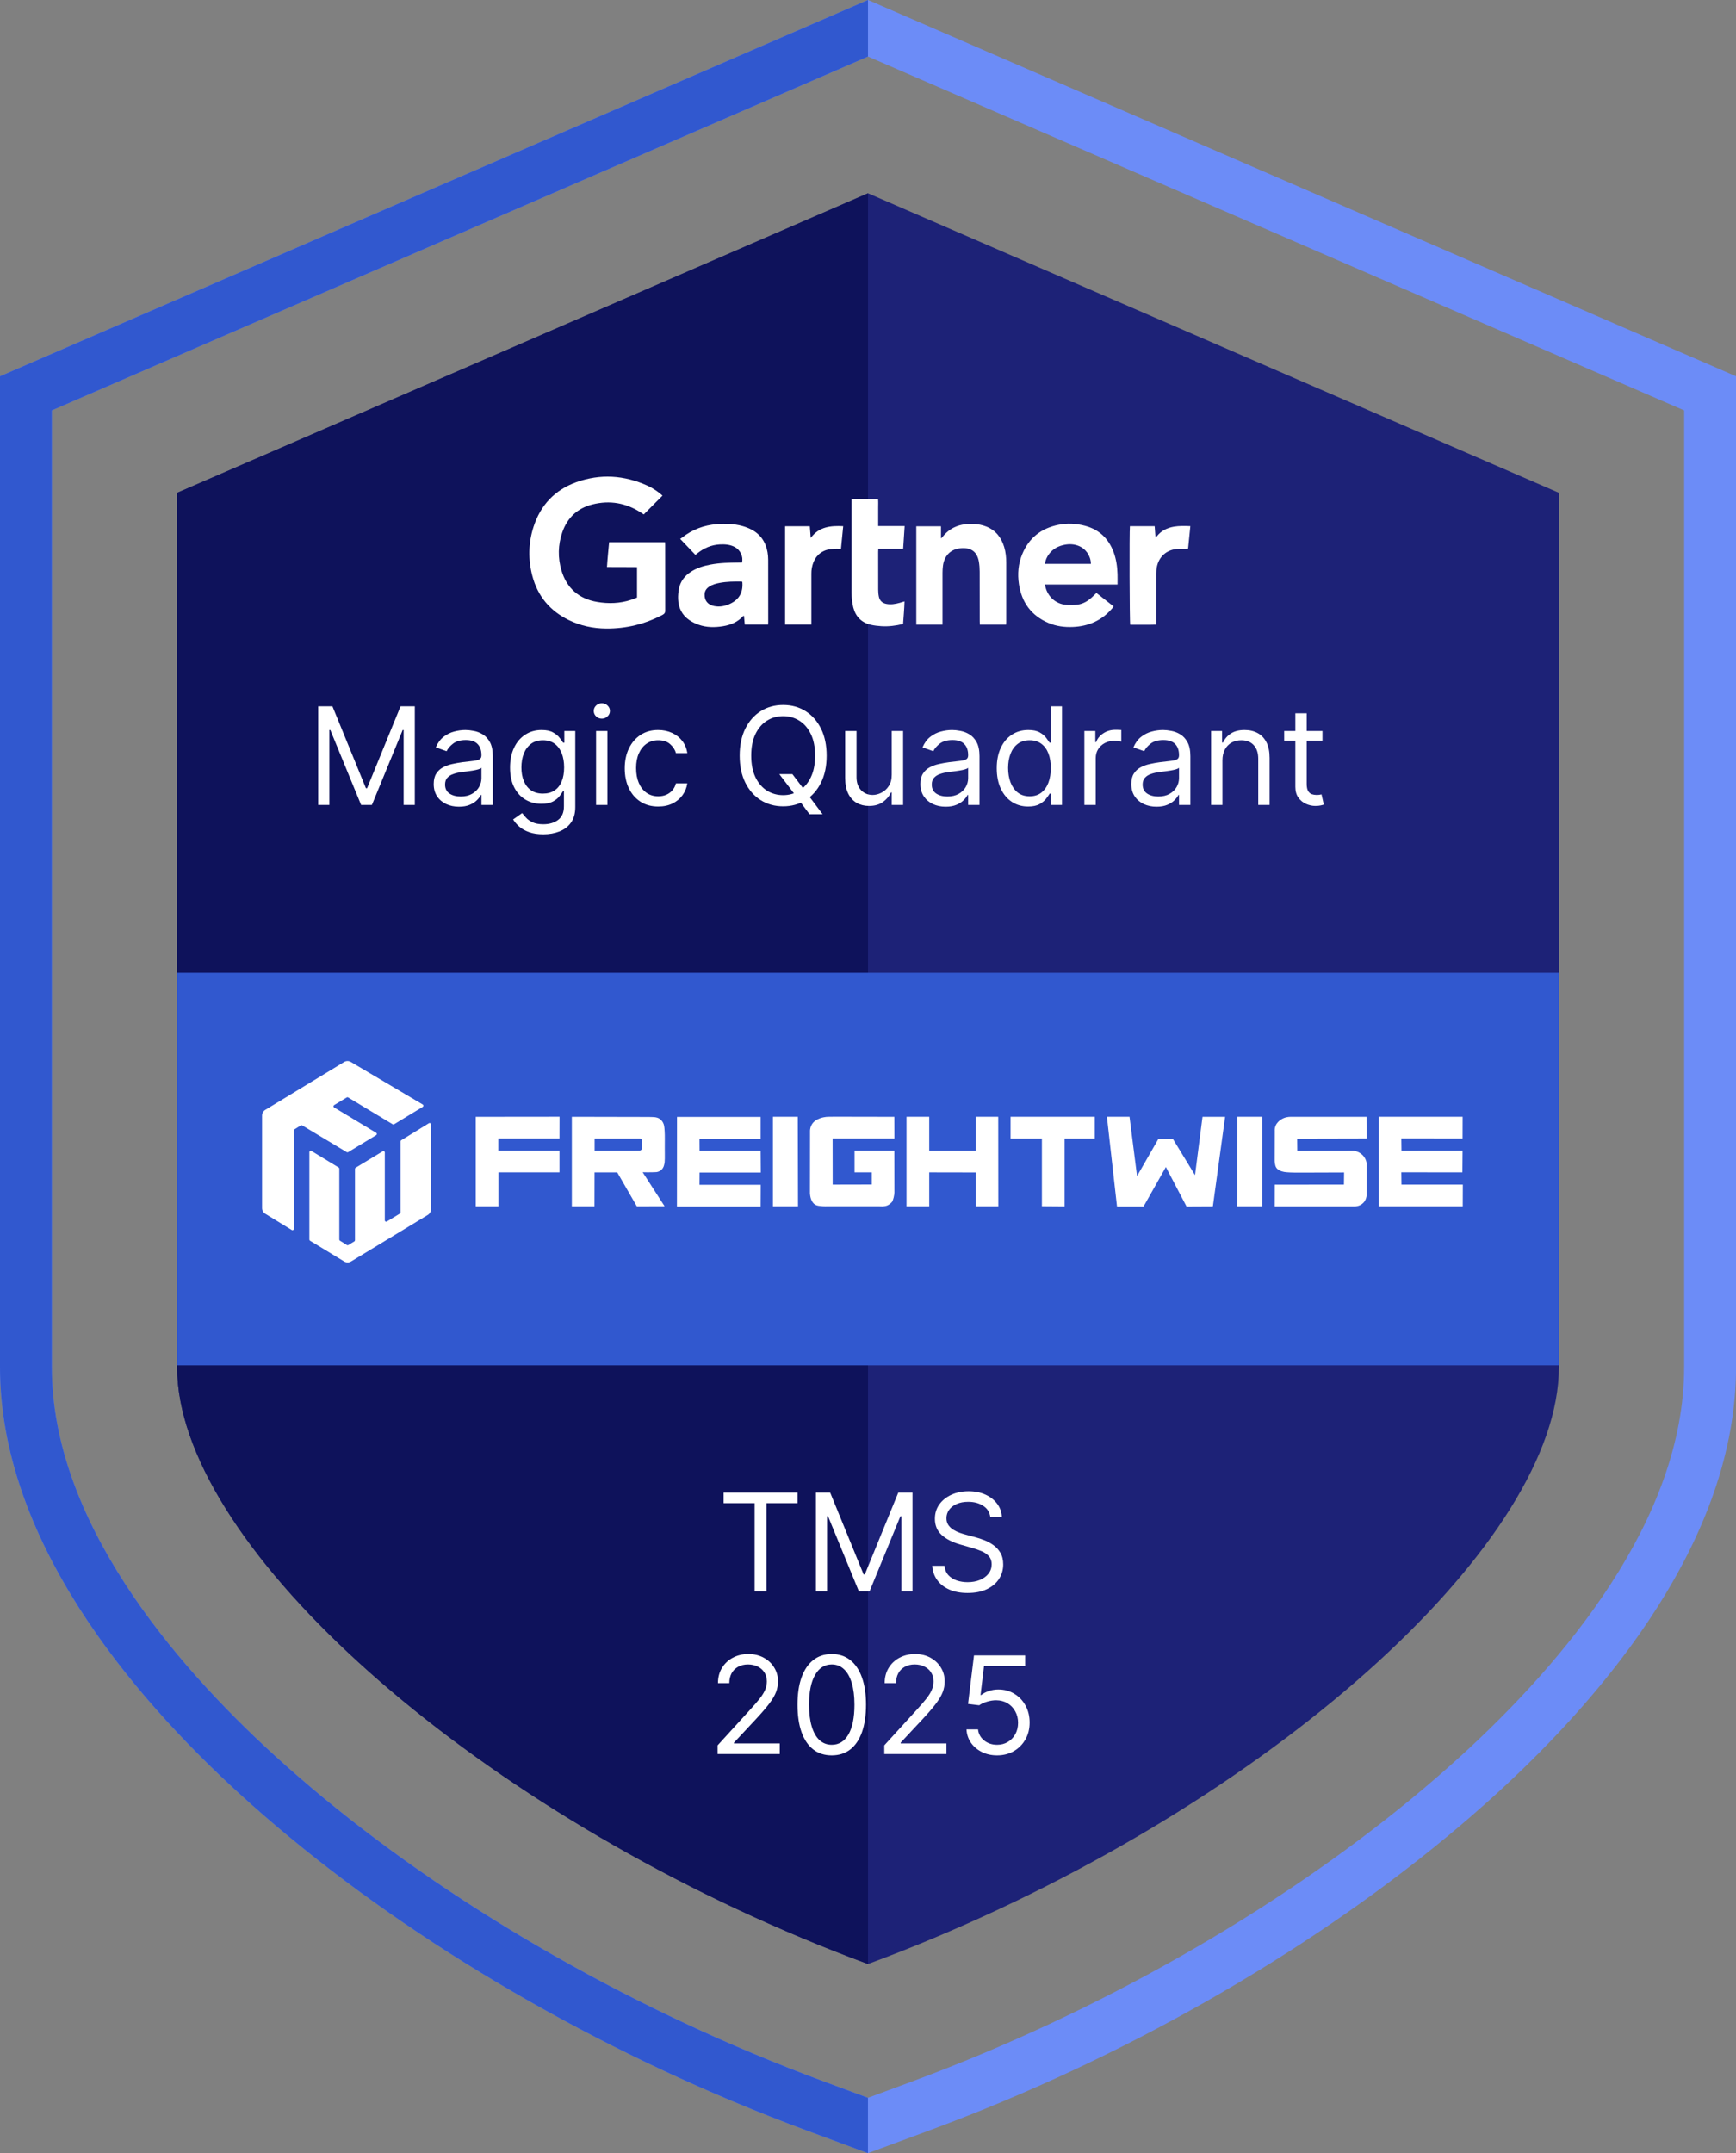<svg xmlns="http://www.w3.org/2000/svg" width="121" height="150" viewBox="0 0 121 150" fill="none"><rect x="0" y="0" width="121" height="150" fill="#808080" stroke="none"/><g clip-path="url(#clip0_1039_1416)"><path d="M60.5 0L0 26.215V95.245C0 107.206 9.072 117.999 16.683 124.947C25.855 133.321 38.069 140.935 51.081 146.388C52.786 147.104 54.516 147.787 56.225 148.418L60.502 150L64.781 148.418C66.49 147.787 68.22 147.104 69.925 146.39C82.935 140.937 95.151 133.321 104.323 124.947C111.932 117.999 121.004 107.206 121.004 95.245V26.215L60.5 0ZM117.386 95.245C117.386 105.887 108.956 115.818 101.881 122.277C93.01 130.378 81.161 137.757 68.524 143.054C66.866 143.749 65.185 144.411 63.523 145.027L60.496 146.146L57.471 145.027C55.813 144.414 54.132 143.749 52.472 143.054C39.835 137.757 27.989 130.378 19.115 122.277C12.043 115.82 3.611 105.887 3.611 95.245V28.591L60.5 3.941L117.387 28.591V95.245H117.386Z" fill="#6C8CF7"></path><path d="M108.656 34.332V95.245C108.656 107.276 89.407 124.827 65.152 134.99C63.623 135.633 62.068 136.245 60.501 136.825C58.932 136.245 57.381 135.633 55.85 134.99C31.596 124.825 12.346 107.276 12.346 95.245V34.332L55.85 15.481L60.501 13.466L65.152 15.481L108.656 34.332Z" fill="#1D2277"></path><path d="M55.85 15.481L60.501 13.466V136.825C58.932 136.245 57.381 135.633 55.85 134.99C31.596 124.825 12.346 107.276 12.346 95.245V34.332L55.85 15.481Z" fill="#0E125B"></path><path d="M60.5 0V3.941L3.613 28.591V95.245C3.613 105.887 12.044 115.818 19.117 122.277C27.991 130.378 39.837 137.757 52.474 143.054C54.134 143.749 55.815 144.413 57.473 145.027L60.498 146.146V150.002L56.221 148.42C54.514 147.788 52.784 147.106 51.077 146.39C38.067 140.937 25.851 133.323 16.679 124.949C9.072 117.999 0 107.206 0 95.245V26.215L60.5 0Z" fill="#3158CF"></path><path d="M108.654 67.776H12.346V95.118H108.654V67.776Z" fill="#3158CF"></path><path d="M46.179 34.526C45.741 34.965 45.314 35.394 44.87 35.84C44.831 35.813 44.772 35.774 44.714 35.736C43.654 35.036 42.5 34.834 41.277 35.146C40.245 35.409 39.543 36.072 39.194 37.08C38.89 37.957 38.873 38.858 39.137 39.747C39.505 40.983 40.355 41.715 41.617 41.932C42.408 42.068 43.207 42.044 43.981 41.788C44.124 41.741 44.262 41.682 44.402 41.63V39.513C43.707 39.501 43.02 39.513 42.308 39.505C42.342 38.919 42.406 38.354 42.457 37.775H46.353C46.356 37.847 46.362 37.91 46.362 37.974C46.362 39.497 46.362 41.021 46.366 42.546C46.366 42.694 46.311 42.764 46.187 42.832C44.955 43.48 43.641 43.801 42.253 43.79C41.346 43.784 40.472 43.599 39.653 43.202C38.338 42.563 37.477 41.535 37.105 40.119C36.805 38.978 36.825 37.83 37.188 36.704C37.675 35.19 38.672 34.131 40.168 33.594C41.845 32.993 43.509 33.103 45.129 33.834C45.535 34.018 45.937 34.299 46.179 34.53V34.526Z" fill="white"></path><path d="M77.897 40.722H72.825C72.857 40.842 72.879 40.944 72.913 41.042C73.144 41.698 73.714 42.121 74.407 42.142C74.637 42.15 74.87 42.151 75.096 42.123C75.495 42.072 75.827 41.872 76.118 41.601C76.22 41.509 76.316 41.41 76.422 41.308C76.82 41.62 77.215 41.928 77.619 42.246C77.587 42.293 77.561 42.337 77.529 42.374C76.807 43.225 75.876 43.633 74.773 43.679C74.194 43.703 73.627 43.63 73.091 43.403C71.886 42.896 71.216 41.972 71.021 40.694C70.913 39.983 70.974 39.284 71.248 38.615C71.714 37.475 72.573 36.804 73.771 36.562C74.386 36.437 75.004 36.466 75.612 36.626C76.605 36.887 77.268 37.513 77.623 38.471C77.806 38.965 77.876 39.48 77.893 40.002C77.901 40.231 77.893 40.462 77.893 40.721L77.897 40.722ZM72.838 39.28H76.037C76.029 38.726 75.684 38.227 75.176 38.027C74.866 37.906 74.549 37.887 74.224 37.948C73.772 38.031 73.391 38.233 73.113 38.605C72.966 38.802 72.864 39.021 72.84 39.28H72.838Z" fill="white"></path><path d="M53.537 43.516H51.913C51.894 43.308 51.876 43.108 51.858 42.909C51.83 42.909 51.813 42.903 51.807 42.909C51.43 43.334 50.939 43.538 50.391 43.627C49.819 43.72 49.247 43.72 48.693 43.523C48.467 43.442 48.242 43.334 48.044 43.198C47.536 42.85 47.288 42.344 47.266 41.737C47.256 41.495 47.279 41.249 47.324 41.011C47.424 40.499 47.725 40.115 48.157 39.834C48.573 39.563 49.037 39.423 49.519 39.333C50.168 39.208 50.827 39.197 51.486 39.189C51.564 39.189 51.643 39.189 51.717 39.189C51.825 38.779 51.598 38.308 51.203 38.102C50.877 37.934 50.523 37.908 50.164 37.928C49.572 37.962 49.054 38.187 48.597 38.558C48.561 38.586 48.525 38.614 48.471 38.656C48.125 38.293 47.781 37.932 47.411 37.543C47.464 37.507 47.508 37.478 47.549 37.446C48.259 36.891 49.066 36.586 49.964 36.514C50.559 36.467 51.15 36.486 51.728 36.641C51.936 36.698 52.142 36.775 52.336 36.872C52.997 37.203 53.371 37.749 53.498 38.469C53.528 38.643 53.543 38.822 53.543 39C53.547 40.452 53.545 41.901 53.545 43.353C53.545 43.399 53.541 43.446 53.537 43.514V43.516ZM51.741 40.533C51.713 40.526 51.694 40.516 51.675 40.516C51.167 40.507 50.661 40.512 50.159 40.607C49.9 40.656 49.645 40.724 49.422 40.875C49.232 41.004 49.115 41.176 49.111 41.416C49.103 41.843 49.337 42.132 49.772 42.221C50.155 42.3 50.518 42.23 50.867 42.072C51.519 41.775 51.809 41.268 51.741 40.535V40.533Z" fill="white"></path><path d="M70.122 43.518H68.296C68.294 43.439 68.288 43.361 68.288 43.286C68.288 42.131 68.29 40.976 68.284 39.823C68.284 39.592 68.267 39.36 68.23 39.135C68.105 38.384 67.618 38.116 66.902 38.201C66.239 38.28 65.812 38.732 65.725 39.42C65.705 39.583 65.695 39.749 65.695 39.913C65.693 41.034 65.695 42.157 65.695 43.278V43.518H63.867V36.664H65.588V37.511C65.642 37.46 65.667 37.443 65.684 37.42C66.233 36.712 66.979 36.462 67.846 36.5C68.156 36.513 68.462 36.568 68.753 36.685C69.406 36.95 69.793 37.447 69.993 38.108C70.101 38.466 70.137 38.832 70.137 39.203C70.139 40.581 70.137 41.961 70.137 43.339C70.137 43.397 70.129 43.454 70.126 43.52L70.122 43.518Z" fill="white"></path><path d="M62.947 43.467C62.443 43.594 61.941 43.654 61.433 43.624C61.184 43.609 60.932 43.58 60.691 43.524C60.05 43.372 59.646 42.966 59.478 42.329C59.39 41.989 59.359 41.641 59.359 41.291C59.359 39.669 59.359 38.048 59.359 36.424C59.359 35.942 59.359 35.462 59.359 34.98V34.759H61.201C61.223 34.963 61.208 35.171 61.21 35.379C61.212 35.583 61.21 35.787 61.21 35.991C61.21 36.195 61.21 36.411 61.21 36.647H63.055C63.019 37.186 62.987 37.696 62.951 38.231H61.219C61.216 38.32 61.21 38.384 61.21 38.448C61.21 39.325 61.208 40.203 61.212 41.08C61.212 41.244 61.225 41.41 61.259 41.569C61.318 41.847 61.495 42.013 61.779 42.07C62.092 42.132 62.394 42.08 62.696 42C62.804 41.972 62.91 41.938 63.046 41.896C63.032 42.431 62.981 42.943 62.946 43.465L62.947 43.467Z" fill="white"></path><path d="M78.757 36.658H80.481C80.5 36.917 80.521 37.171 80.541 37.452C80.589 37.407 80.615 37.388 80.634 37.363C80.938 36.972 81.352 36.772 81.828 36.691C82.198 36.628 82.573 36.641 82.968 36.655C82.915 37.182 82.864 37.692 82.811 38.224C82.742 38.227 82.679 38.231 82.615 38.233C82.411 38.239 82.205 38.229 82.003 38.248C81.282 38.322 80.764 38.802 80.63 39.516C80.604 39.658 80.593 39.804 80.593 39.949C80.589 41.051 80.593 42.153 80.593 43.255C80.593 43.335 80.593 43.412 80.593 43.516C79.981 43.535 79.376 43.52 78.778 43.526C78.732 43.378 78.713 37.055 78.757 36.657V36.658Z" fill="white"></path><path d="M56.554 43.516H54.723V36.662H56.445C56.464 36.915 56.485 37.172 56.509 37.475C57.098 36.683 57.903 36.617 58.773 36.658C58.721 37.188 58.669 37.702 58.617 38.235C58.449 38.235 58.297 38.223 58.148 38.237C57.954 38.256 57.75 38.265 57.567 38.329C56.989 38.535 56.696 38.983 56.587 39.566C56.56 39.7 56.554 39.841 56.554 39.977C56.553 41.072 56.554 42.166 56.554 43.261C56.554 43.34 56.554 43.418 56.554 43.514V43.516Z" fill="white"></path><path d="M50.438 104.721V103.983H55.588V104.721H53.428V110.856H52.597V104.721H50.438Z" fill="white"></path><path d="M56.871 103.983H57.864L60.197 109.688H60.278L62.612 103.983H63.604V110.856H62.826V105.634H62.759L60.613 110.856H59.862L57.716 105.634H57.649V110.856H56.871V103.983Z" fill="white"></path><path d="M69.027 105.701C68.987 105.361 68.823 105.097 68.537 104.909C68.251 104.721 67.9 104.627 67.484 104.627C67.18 104.627 66.914 104.676 66.686 104.775C66.461 104.873 66.284 105.009 66.157 105.181C66.031 105.353 65.969 105.549 65.969 105.768C65.969 105.952 66.012 106.109 66.1 106.241C66.189 106.371 66.303 106.48 66.442 106.567C66.58 106.652 66.725 106.722 66.877 106.778C67.029 106.832 67.169 106.876 67.297 106.909L67.994 107.097C68.173 107.144 68.372 107.209 68.591 107.292C68.812 107.375 69.023 107.488 69.225 107.631C69.428 107.772 69.596 107.953 69.728 108.174C69.859 108.396 69.925 108.668 69.925 108.99C69.925 109.361 69.828 109.697 69.634 109.997C69.442 110.297 69.16 110.535 68.789 110.712C68.42 110.889 67.972 110.977 67.444 110.977C66.952 110.977 66.527 110.897 66.167 110.739C65.809 110.58 65.527 110.358 65.322 110.074C65.118 109.79 65.003 109.46 64.976 109.084H65.835C65.857 109.344 65.944 109.558 66.096 109.728C66.251 109.896 66.445 110.022 66.68 110.104C66.917 110.185 67.171 110.225 67.444 110.225C67.762 110.225 68.047 110.174 68.299 110.071C68.552 109.966 68.752 109.82 68.899 109.634C69.047 109.446 69.121 109.227 69.121 108.977C69.121 108.748 69.057 108.563 68.93 108.419C68.802 108.276 68.635 108.16 68.427 108.07C68.219 107.981 67.994 107.903 67.753 107.836L66.908 107.594C66.371 107.439 65.947 107.219 65.634 106.933C65.321 106.646 65.164 106.272 65.164 105.808C65.164 105.424 65.268 105.088 65.476 104.802C65.686 104.513 65.968 104.289 66.321 104.13C66.676 103.969 67.073 103.889 67.511 103.889C67.954 103.889 68.347 103.968 68.692 104.127C69.036 104.284 69.308 104.498 69.51 104.771C69.713 105.044 69.82 105.354 69.832 105.701H69.027Z" fill="white"></path><path d="M50.018 122.197V121.593L52.284 119.109C52.55 118.818 52.769 118.566 52.941 118.351C53.114 118.134 53.241 117.93 53.324 117.74C53.409 117.547 53.451 117.346 53.451 117.136C53.451 116.894 53.393 116.685 53.277 116.508C53.163 116.331 53.006 116.195 52.807 116.099C52.608 116.003 52.385 115.954 52.137 115.954C51.873 115.954 51.643 116.009 51.446 116.119C51.252 116.226 51.101 116.377 50.993 116.572C50.888 116.767 50.836 116.995 50.836 117.257H50.044C50.044 116.854 50.137 116.5 50.323 116.196C50.508 115.892 50.761 115.655 51.081 115.485C51.402 115.315 51.763 115.229 52.163 115.229C52.566 115.229 52.922 115.315 53.233 115.485C53.544 115.655 53.788 115.884 53.964 116.173C54.141 116.461 54.229 116.782 54.229 117.136C54.229 117.389 54.183 117.636 54.092 117.878C54.002 118.117 53.846 118.384 53.622 118.68C53.401 118.973 53.093 119.331 52.7 119.754L51.158 121.405V121.459H54.35V122.197H50.018Z" fill="white"></path><path d="M57.974 122.291C57.469 122.291 57.039 122.153 56.684 121.878C56.328 121.601 56.056 121.199 55.869 120.673C55.681 120.145 55.587 119.507 55.587 118.76C55.587 118.017 55.681 117.383 55.869 116.857C56.059 116.329 56.331 115.926 56.687 115.649C57.044 115.369 57.474 115.229 57.974 115.229C58.475 115.229 58.903 115.369 59.259 115.649C59.616 115.926 59.889 116.329 60.077 116.857C60.267 117.383 60.362 118.017 60.362 118.76C60.362 119.507 60.268 120.145 60.08 120.673C59.892 121.199 59.621 121.601 59.265 121.878C58.91 122.153 58.48 122.291 57.974 122.291ZM57.974 121.553C58.475 121.553 58.864 121.311 59.141 120.828C59.418 120.344 59.557 119.655 59.557 118.76C59.557 118.165 59.493 117.658 59.366 117.24C59.241 116.821 59.06 116.503 58.823 116.283C58.588 116.064 58.305 115.954 57.974 115.954C57.478 115.954 57.09 116.199 56.811 116.689C56.531 117.177 56.392 117.867 56.392 118.76C56.392 119.355 56.454 119.861 56.58 120.277C56.705 120.693 56.885 121.01 57.119 121.227C57.356 121.444 57.641 121.553 57.974 121.553Z" fill="white"></path><path d="M61.636 122.197V121.593L63.903 119.109C64.169 118.818 64.388 118.566 64.56 118.351C64.732 118.134 64.859 117.93 64.942 117.74C65.027 117.547 65.069 117.346 65.069 117.136C65.069 116.894 65.011 116.685 64.895 116.508C64.781 116.331 64.625 116.195 64.426 116.099C64.227 116.003 64.003 115.954 63.755 115.954C63.491 115.954 63.261 116.009 63.064 116.119C62.87 116.226 62.719 116.377 62.612 116.572C62.507 116.767 62.454 116.995 62.454 117.257H61.663C61.663 116.854 61.755 116.5 61.941 116.196C62.127 115.892 62.379 115.655 62.699 115.485C63.021 115.315 63.382 115.229 63.782 115.229C64.184 115.229 64.541 115.315 64.852 115.485C65.162 115.655 65.406 115.884 65.582 116.173C65.759 116.461 65.847 116.782 65.847 117.136C65.847 117.389 65.802 117.636 65.71 117.878C65.621 118.117 65.464 118.384 65.24 118.68C65.019 118.973 64.712 119.331 64.318 119.754L62.776 121.405V121.459H65.968V122.197H61.636Z" fill="white"></path><path d="M69.499 122.291C69.105 122.291 68.751 122.213 68.436 122.056C68.121 121.899 67.868 121.685 67.678 121.412C67.488 121.139 67.384 120.828 67.366 120.479H68.171C68.202 120.79 68.343 121.047 68.594 121.25C68.846 121.452 69.148 121.553 69.499 121.553C69.781 121.553 70.031 121.487 70.25 121.354C70.471 121.222 70.644 121.041 70.77 120.811C70.897 120.578 70.961 120.315 70.961 120.022C70.961 119.722 70.895 119.455 70.763 119.22C70.633 118.983 70.454 118.796 70.227 118.659C69.998 118.523 69.738 118.454 69.445 118.451C69.235 118.449 69.019 118.482 68.798 118.549C68.577 118.614 68.395 118.698 68.251 118.8L67.474 118.706L67.889 115.323H71.457V116.062H68.587L68.345 118.089H68.386C68.526 117.977 68.703 117.884 68.915 117.81C69.128 117.737 69.349 117.7 69.579 117.7C70 117.7 70.374 117.8 70.703 118.002C71.033 118.201 71.293 118.474 71.481 118.821C71.671 119.167 71.766 119.563 71.766 120.009C71.766 120.447 71.667 120.839 71.47 121.183C71.276 121.526 71.008 121.796 70.666 121.996C70.324 122.192 69.935 122.291 69.499 122.291Z" fill="white"></path><path d="M22.18 49.207H23.172L25.506 54.913H25.586L27.92 49.207H28.913V56.08H28.135V50.858H28.068L25.922 56.08H25.171L23.025 50.858H22.958V56.08H22.18V49.207Z" fill="white"></path><path d="M31.988 56.201C31.662 56.201 31.366 56.14 31.1 56.017C30.834 55.891 30.622 55.711 30.466 55.476C30.309 55.239 30.231 54.953 30.231 54.617C30.231 54.322 30.289 54.082 30.406 53.899C30.522 53.713 30.677 53.568 30.872 53.463C31.066 53.357 31.281 53.279 31.515 53.228C31.752 53.174 31.991 53.132 32.23 53.1C32.543 53.06 32.796 53.03 32.991 53.01C33.188 52.987 33.331 52.95 33.42 52.899C33.512 52.847 33.557 52.758 33.557 52.63V52.603C33.557 52.272 33.467 52.015 33.286 51.831C33.107 51.648 32.835 51.556 32.471 51.556C32.093 51.556 31.797 51.639 31.582 51.805C31.368 51.97 31.217 52.147 31.13 52.335L30.379 52.066C30.513 51.753 30.692 51.509 30.915 51.335C31.141 51.158 31.387 51.035 31.653 50.966C31.921 50.894 32.185 50.858 32.444 50.858C32.61 50.858 32.8 50.878 33.014 50.919C33.231 50.957 33.44 51.036 33.641 51.157C33.845 51.278 34.014 51.46 34.148 51.704C34.282 51.948 34.349 52.275 34.349 52.684V56.08H33.557V55.382H33.517C33.464 55.494 33.374 55.614 33.249 55.741C33.124 55.869 32.957 55.977 32.749 56.067C32.541 56.157 32.288 56.201 31.988 56.201ZM32.109 55.49C32.422 55.49 32.686 55.428 32.9 55.305C33.117 55.182 33.28 55.023 33.39 54.829C33.502 54.634 33.557 54.429 33.557 54.214V53.489C33.524 53.53 33.45 53.567 33.336 53.6C33.224 53.632 33.095 53.66 32.947 53.684C32.802 53.706 32.66 53.727 32.521 53.745C32.385 53.76 32.274 53.774 32.189 53.785C31.984 53.812 31.791 53.855 31.613 53.916C31.436 53.974 31.293 54.062 31.183 54.181C31.076 54.297 31.023 54.456 31.023 54.657C31.023 54.933 31.124 55.141 31.328 55.282C31.533 55.42 31.794 55.49 32.109 55.49Z" fill="white"></path><path d="M37.872 58.121C37.49 58.121 37.161 58.072 36.886 57.973C36.611 57.877 36.382 57.749 36.199 57.591C36.018 57.434 35.874 57.266 35.766 57.087L36.397 56.644C36.468 56.738 36.559 56.846 36.668 56.966C36.778 57.09 36.928 57.196 37.118 57.285C37.31 57.377 37.561 57.423 37.872 57.423C38.288 57.423 38.631 57.322 38.901 57.121C39.172 56.919 39.307 56.604 39.307 56.174V55.127H39.24C39.182 55.221 39.099 55.338 38.992 55.476C38.887 55.613 38.735 55.735 38.536 55.842C38.339 55.947 38.073 56 37.738 56C37.322 56 36.949 55.901 36.618 55.705C36.289 55.508 36.029 55.221 35.837 54.845C35.647 54.469 35.552 54.013 35.552 53.476C35.552 52.948 35.644 52.488 35.83 52.097C36.016 51.703 36.274 51.399 36.605 51.184C36.935 50.967 37.318 50.858 37.751 50.858C38.087 50.858 38.353 50.914 38.549 51.026C38.748 51.136 38.9 51.261 39.005 51.402C39.113 51.541 39.195 51.655 39.254 51.744H39.334V50.925H40.098V56.228C40.098 56.671 39.998 57.031 39.797 57.309C39.598 57.588 39.33 57.793 38.992 57.923C38.657 58.055 38.283 58.121 37.872 58.121ZM37.845 55.288C38.163 55.288 38.431 55.216 38.65 55.07C38.869 54.925 39.035 54.716 39.15 54.443C39.264 54.17 39.321 53.843 39.321 53.463C39.321 53.091 39.265 52.763 39.153 52.479C39.041 52.195 38.876 51.972 38.657 51.811C38.438 51.65 38.167 51.57 37.845 51.57C37.51 51.57 37.23 51.655 37.007 51.825C36.786 51.995 36.619 52.223 36.507 52.509C36.398 52.796 36.343 53.114 36.343 53.463C36.343 53.821 36.399 54.137 36.511 54.412C36.625 54.685 36.792 54.9 37.014 55.057C37.237 55.211 37.514 55.288 37.845 55.288Z" fill="white"></path><path d="M41.547 56.08V50.925H42.338V56.08H41.547ZM41.949 50.066C41.795 50.066 41.662 50.014 41.55 49.908C41.441 49.803 41.386 49.677 41.386 49.529C41.386 49.382 41.441 49.255 41.55 49.15C41.662 49.045 41.795 48.992 41.949 48.992C42.103 48.992 42.235 49.045 42.345 49.15C42.457 49.255 42.513 49.382 42.513 49.529C42.513 49.677 42.457 49.803 42.345 49.908C42.235 50.014 42.103 50.066 41.949 50.066Z" fill="white"></path><path d="M45.88 56.188C45.397 56.188 44.981 56.074 44.633 55.846C44.284 55.617 44.016 55.303 43.828 54.902C43.64 54.502 43.546 54.044 43.546 53.53C43.546 53.006 43.642 52.544 43.835 52.144C44.029 51.741 44.3 51.426 44.646 51.2C44.995 50.972 45.402 50.858 45.867 50.858C46.229 50.858 46.555 50.925 46.846 51.06C47.136 51.194 47.374 51.382 47.56 51.623C47.745 51.865 47.861 52.147 47.905 52.469H47.114C47.053 52.234 46.919 52.026 46.712 51.845C46.506 51.661 46.229 51.57 45.88 51.57C45.571 51.57 45.301 51.65 45.069 51.811C44.838 51.97 44.658 52.195 44.529 52.486C44.401 52.775 44.337 53.114 44.337 53.503C44.337 53.901 44.4 54.248 44.525 54.543C44.653 54.839 44.831 55.068 45.062 55.231C45.294 55.395 45.567 55.476 45.88 55.476C46.086 55.476 46.272 55.441 46.44 55.369C46.608 55.297 46.749 55.194 46.866 55.06C46.982 54.926 47.065 54.765 47.114 54.577H47.905C47.861 54.881 47.75 55.155 47.573 55.399C47.399 55.641 47.167 55.833 46.879 55.976C46.593 56.117 46.26 56.188 45.88 56.188Z" fill="white"></path><path d="M54.32 53.932H55.232L55.996 54.939L56.197 55.208L57.337 56.725H56.425L55.674 55.718L55.486 55.463L54.32 53.932ZM57.619 52.644C57.619 53.369 57.488 53.995 57.227 54.523C56.965 55.051 56.606 55.458 56.15 55.745C55.694 56.031 55.173 56.174 54.588 56.174C54.002 56.174 53.481 56.031 53.025 55.745C52.569 55.458 52.211 55.051 51.949 54.523C51.687 53.995 51.557 53.369 51.557 52.644C51.557 51.919 51.687 51.292 51.949 50.764C52.211 50.236 52.569 49.829 53.025 49.543C53.481 49.256 54.002 49.113 54.588 49.113C55.173 49.113 55.694 49.256 56.15 49.543C56.606 49.829 56.965 50.236 57.227 50.764C57.488 51.292 57.619 51.919 57.619 52.644ZM56.814 52.644C56.814 52.048 56.715 51.546 56.516 51.137C56.319 50.727 56.052 50.417 55.714 50.207C55.379 49.997 55.004 49.892 54.588 49.892C54.172 49.892 53.795 49.997 53.458 50.207C53.123 50.417 52.855 50.727 52.657 51.137C52.46 51.546 52.361 52.048 52.361 52.644C52.361 53.239 52.46 53.741 52.657 54.151C52.855 54.56 53.123 54.87 53.458 55.08C53.795 55.291 54.172 55.396 54.588 55.396C55.004 55.396 55.379 55.291 55.714 55.08C56.052 54.87 56.319 54.56 56.516 54.151C56.715 53.741 56.814 53.239 56.814 52.644Z" fill="white"></path><path d="M62.156 53.973V50.925H62.947V56.08H62.156V55.208H62.102C61.981 55.47 61.794 55.692 61.539 55.876C61.284 56.057 60.962 56.148 60.573 56.148C60.251 56.148 59.965 56.077 59.715 55.936C59.464 55.793 59.268 55.578 59.124 55.292C58.981 55.003 58.91 54.639 58.91 54.201V50.925H59.701V54.147C59.701 54.523 59.806 54.823 60.016 55.047C60.229 55.27 60.499 55.382 60.828 55.382C61.025 55.382 61.225 55.332 61.428 55.231C61.634 55.131 61.806 54.976 61.944 54.768C62.085 54.56 62.156 54.295 62.156 53.973Z" fill="white"></path><path d="M65.912 56.201C65.586 56.201 65.289 56.14 65.023 56.017C64.757 55.891 64.546 55.711 64.39 55.476C64.233 55.239 64.155 54.953 64.155 54.617C64.155 54.322 64.213 54.082 64.329 53.899C64.445 53.713 64.601 53.568 64.795 53.463C64.99 53.357 65.204 53.279 65.439 53.228C65.676 53.174 65.914 53.132 66.153 53.1C66.466 53.06 66.72 53.03 66.915 53.01C67.111 52.987 67.254 52.95 67.344 52.899C67.435 52.847 67.481 52.758 67.481 52.63V52.603C67.481 52.272 67.391 52.015 67.21 51.831C67.031 51.648 66.759 51.556 66.395 51.556C66.017 51.556 65.721 51.639 65.506 51.805C65.292 51.97 65.141 52.147 65.053 52.335L64.302 52.066C64.437 51.753 64.615 51.509 64.839 51.335C65.065 51.158 65.311 51.035 65.577 50.966C65.845 50.894 66.109 50.858 66.368 50.858C66.533 50.858 66.723 50.878 66.938 50.919C67.155 50.957 67.364 51.036 67.565 51.157C67.768 51.278 67.937 51.46 68.071 51.704C68.205 51.948 68.272 52.275 68.272 52.684V56.08H67.481V55.382H67.441C67.387 55.494 67.298 55.614 67.173 55.741C67.047 55.869 66.881 55.977 66.673 56.067C66.465 56.157 66.212 56.201 65.912 56.201ZM66.033 55.49C66.346 55.49 66.609 55.428 66.824 55.305C67.041 55.182 67.204 55.023 67.314 54.829C67.425 54.634 67.481 54.429 67.481 54.214V53.489C67.448 53.53 67.374 53.567 67.26 53.6C67.148 53.632 67.018 53.66 66.871 53.684C66.726 53.706 66.584 53.727 66.445 53.745C66.309 53.76 66.198 53.774 66.113 53.785C65.907 53.812 65.715 53.855 65.536 53.916C65.36 53.974 65.217 54.062 65.107 54.181C65 54.297 64.946 54.456 64.946 54.657C64.946 54.933 65.048 55.141 65.251 55.282C65.457 55.42 65.717 55.49 66.033 55.49Z" fill="white"></path><path d="M71.662 56.188C71.232 56.188 70.853 56.079 70.525 55.862C70.196 55.643 69.939 55.334 69.754 54.936C69.568 54.535 69.475 54.062 69.475 53.516C69.475 52.975 69.568 52.505 69.754 52.107C69.939 51.708 70.197 51.401 70.528 51.184C70.859 50.967 71.241 50.858 71.675 50.858C72.01 50.858 72.275 50.914 72.47 51.026C72.666 51.136 72.816 51.261 72.919 51.402C73.024 51.541 73.106 51.655 73.164 51.744H73.231V49.207H74.022V56.08H73.258V55.288H73.164C73.106 55.382 73.023 55.501 72.916 55.644C72.808 55.785 72.655 55.911 72.456 56.023C72.257 56.133 71.992 56.188 71.662 56.188ZM71.769 55.476C72.086 55.476 72.355 55.394 72.574 55.228C72.793 55.06 72.959 54.829 73.073 54.533C73.187 54.236 73.244 53.892 73.244 53.503C73.244 53.118 73.188 52.781 73.077 52.493C72.965 52.202 72.799 51.976 72.58 51.815C72.361 51.651 72.091 51.57 71.769 51.57C71.434 51.57 71.154 51.656 70.931 51.828C70.709 51.998 70.543 52.23 70.431 52.523C70.322 52.814 70.267 53.14 70.267 53.503C70.267 53.87 70.323 54.203 70.434 54.503C70.548 54.801 70.716 55.038 70.937 55.215C71.161 55.389 71.438 55.476 71.769 55.476Z" fill="white"></path><path d="M75.581 56.08V50.925H76.346V51.704H76.399C76.493 51.449 76.663 51.242 76.909 51.083C77.155 50.924 77.432 50.845 77.741 50.845C77.799 50.845 77.871 50.846 77.959 50.848C78.046 50.85 78.112 50.854 78.156 50.858V51.664C78.13 51.657 78.068 51.647 77.972 51.633C77.878 51.618 77.779 51.61 77.674 51.61C77.423 51.61 77.2 51.663 77.003 51.768C76.808 51.871 76.654 52.014 76.54 52.197C76.428 52.379 76.373 52.586 76.373 52.818V56.08H75.581Z" fill="white"></path><path d="M80.61 56.201C80.284 56.201 79.987 56.14 79.722 56.017C79.456 55.891 79.244 55.711 79.088 55.476C78.931 55.239 78.853 54.953 78.853 54.617C78.853 54.322 78.911 54.082 79.027 53.899C79.144 53.713 79.299 53.568 79.493 53.463C79.688 53.357 79.903 53.279 80.137 53.228C80.374 53.174 80.612 53.132 80.852 53.1C81.164 53.06 81.418 53.03 81.613 53.01C81.809 52.987 81.952 52.95 82.042 52.899C82.133 52.847 82.179 52.758 82.179 52.63V52.603C82.179 52.272 82.089 52.015 81.908 51.831C81.729 51.648 81.457 51.556 81.093 51.556C80.715 51.556 80.419 51.639 80.204 51.805C79.99 51.97 79.839 52.147 79.752 52.335L79.001 52.066C79.135 51.753 79.314 51.509 79.537 51.335C79.763 51.158 80.009 51.035 80.275 50.966C80.543 50.894 80.807 50.858 81.066 50.858C81.231 50.858 81.421 50.878 81.636 50.919C81.853 50.957 82.062 51.036 82.263 51.157C82.466 51.278 82.635 51.46 82.769 51.704C82.903 51.948 82.971 52.275 82.971 52.684V56.08H82.179V55.382H82.139C82.085 55.494 81.996 55.614 81.871 55.741C81.746 55.869 81.579 55.977 81.371 56.067C81.163 56.157 80.91 56.201 80.61 56.201ZM80.731 55.49C81.044 55.49 81.308 55.428 81.522 55.305C81.739 55.182 81.902 55.023 82.012 54.829C82.123 54.634 82.179 54.429 82.179 54.214V53.489C82.146 53.53 82.072 53.567 81.958 53.6C81.846 53.632 81.717 53.66 81.569 53.684C81.424 53.706 81.282 53.727 81.143 53.745C81.007 53.76 80.896 53.774 80.811 53.785C80.606 53.812 80.413 53.855 80.234 53.916C80.058 53.974 79.915 54.062 79.805 54.181C79.698 54.297 79.644 54.456 79.644 54.657C79.644 54.933 79.746 55.141 79.95 55.282C80.155 55.42 80.416 55.49 80.731 55.49Z" fill="white"></path><path d="M85.206 52.979V56.08H84.415V50.925H85.179V51.731H85.246C85.367 51.469 85.55 51.259 85.796 51.1C86.042 50.939 86.36 50.858 86.749 50.858C87.097 50.858 87.403 50.93 87.664 51.073C87.926 51.214 88.129 51.429 88.274 51.717C88.42 52.004 88.492 52.366 88.492 52.805V56.08H87.701V52.858C87.701 52.453 87.596 52.138 87.386 51.912C87.176 51.684 86.887 51.57 86.521 51.57C86.268 51.57 86.042 51.624 85.843 51.734C85.647 51.844 85.491 52.004 85.377 52.214C85.263 52.424 85.206 52.679 85.206 52.979Z" fill="white"></path><path d="M92.178 50.925V51.597H89.509V50.925H92.178ZM90.287 49.69H91.078V54.604C91.078 54.827 91.111 54.995 91.175 55.107C91.243 55.217 91.328 55.291 91.43 55.329C91.535 55.364 91.646 55.382 91.762 55.382C91.85 55.382 91.921 55.378 91.977 55.369C92.033 55.358 92.078 55.349 92.111 55.342L92.272 56.054C92.218 56.074 92.143 56.094 92.047 56.114C91.951 56.136 91.829 56.148 91.682 56.148C91.458 56.148 91.239 56.099 91.025 56.003C90.812 55.907 90.636 55.761 90.495 55.564C90.356 55.367 90.287 55.118 90.287 54.819V49.69Z" fill="white"></path><path d="M86.24 84.044H87.987V77.801H86.246C86.244 79.882 86.242 81.963 86.24 84.044Z" fill="white"></path><path d="M88.851 78.755C88.849 79.442 88.846 80.128 88.844 80.816C88.844 80.869 88.844 80.948 88.861 81.044C88.88 81.152 88.898 81.266 88.974 81.37C88.991 81.392 89.044 81.46 89.178 81.534C89.393 81.651 89.603 81.665 89.937 81.681C90.047 81.687 90.143 81.689 90.303 81.691C90.479 81.693 90.611 81.691 90.645 81.691C90.885 81.689 91.903 81.685 93.684 81.681C93.68 81.963 93.678 82.245 93.674 82.528C92.067 82.528 90.458 82.53 88.851 82.532C88.849 83.037 88.847 83.541 88.846 84.048H94.349C94.398 84.052 94.777 84.073 95.043 83.78C95.223 83.581 95.249 83.354 95.255 83.277V81.035C95.24 80.931 95.198 80.763 95.081 80.597C94.824 80.234 94.409 80.173 94.328 80.164C93.027 80.167 91.725 80.169 90.424 80.173C90.421 79.891 90.419 79.61 90.415 79.326C92.028 79.323 93.642 79.319 95.255 79.315C95.253 78.812 95.251 78.309 95.249 77.805H89.956C89.829 77.805 89.529 77.82 89.25 78.022C89.172 78.079 89.002 78.204 88.91 78.428C88.851 78.572 88.847 78.697 88.847 78.759L88.851 78.755Z" fill="white"></path><path d="M101.943 79.317C101.945 78.812 101.947 78.307 101.948 77.801H96.109V84.044H101.954C101.956 83.539 101.958 83.035 101.96 82.528H97.686C97.683 82.243 97.679 81.957 97.675 81.67C99.093 81.67 100.513 81.672 101.931 81.674C101.935 81.169 101.939 80.664 101.943 80.158C100.525 80.16 99.105 80.162 97.686 80.163C97.683 79.88 97.679 79.597 97.675 79.311C99.097 79.311 100.521 79.313 101.943 79.315V79.317Z" fill="white"></path><path d="M33.164 84.044H34.741V81.672H38.997V80.156H34.733V79.315H38.997C38.997 78.81 38.999 78.305 39.001 77.799C37.054 77.801 35.109 77.803 33.162 77.805C33.162 79.884 33.162 81.963 33.162 84.042L33.164 84.044Z" fill="white"></path><path d="M45.61 81.662C45.729 81.661 45.785 81.657 45.861 81.634C45.868 81.632 45.982 81.594 46.078 81.517C46.278 81.354 46.308 81.097 46.327 80.963C46.333 80.914 46.335 80.846 46.339 80.706C46.342 80.523 46.339 80.387 46.339 80.341C46.333 80.114 46.34 80.154 46.339 79.294C46.339 79.132 46.339 78.99 46.327 78.799C46.308 78.453 46.278 78.341 46.225 78.236C46.193 78.173 46.127 78.047 45.986 77.95C45.867 77.869 45.742 77.846 45.689 77.837C45.638 77.827 45.578 77.825 45.461 77.82C45.362 77.816 45.279 77.814 45.221 77.814C43.434 77.81 41.646 77.806 39.859 77.803V84.046H41.436C41.438 83.256 41.44 82.466 41.442 81.676H43.024C43.48 82.466 43.935 83.256 44.39 84.046C45.036 84.044 45.68 84.042 46.325 84.04C45.816 83.248 45.306 82.456 44.794 81.664C44.932 81.668 45.051 81.668 45.141 81.67C45.141 81.67 45.277 81.67 45.608 81.664L45.61 81.662ZM41.444 79.317H44.637C44.664 79.324 44.679 79.338 44.69 79.345C44.747 79.394 44.752 79.483 44.758 79.581C44.76 79.632 44.758 79.65 44.758 79.784C44.758 79.931 44.756 80.033 44.713 80.086C44.686 80.12 44.65 80.137 44.65 80.137C44.65 80.137 44.626 80.148 44.599 80.154C44.528 80.167 41.923 80.165 41.446 80.165V79.317H41.444Z" fill="white"></path><path d="M47.184 84.056H53.017C53.019 83.551 53.021 83.046 53.023 82.54H48.755C48.757 82.254 48.759 81.971 48.76 81.685H53.028C53.025 81.181 53.021 80.676 53.017 80.169H48.76C48.759 79.888 48.757 79.608 48.755 79.326H53.017V77.811H47.189C47.187 79.892 47.185 81.973 47.184 84.054V84.056Z" fill="white"></path><path d="M53.879 84.046H55.622C55.616 81.965 55.612 79.882 55.607 77.801H53.877C53.877 79.882 53.877 81.965 53.877 84.046H53.879Z" fill="white"></path><path d="M56.461 78.74C56.459 80.205 56.457 81.672 56.455 83.137C56.465 83.275 56.508 83.753 56.833 83.934C56.954 84.002 57.086 84.014 57.35 84.037C57.465 84.046 57.503 84.044 57.879 84.042C58.096 84.042 58.311 84.042 58.529 84.042C58.687 84.042 58.848 84.042 59.006 84.042H61.112C61.148 84.042 61.197 84.042 61.265 84.042C61.401 84.042 61.437 84.05 61.499 84.048C61.499 84.048 61.641 84.046 61.773 84.008C61.967 83.951 62.105 83.819 62.188 83.717C62.217 83.655 62.258 83.555 62.29 83.426C62.324 83.294 62.336 83.176 62.341 83.088C62.345 83.023 62.343 82.972 62.341 82.946C62.341 82.936 62.341 82.933 62.341 82.931C62.34 82.882 62.338 82.035 62.336 80.158H59.563V81.674H60.764V82.522C59.856 82.524 58.948 82.526 58.039 82.528C58.038 81.456 58.036 80.386 58.034 79.315H62.341C62.34 78.812 62.338 78.309 62.336 77.805C60.143 77.801 59.284 77.799 58.938 77.799C58.814 77.799 58.644 77.799 58.306 77.799C57.879 77.799 57.664 77.799 57.594 77.81C57.458 77.829 56.853 77.891 56.587 78.336C56.497 78.487 56.47 78.636 56.463 78.738L56.461 78.74Z" fill="white"></path><path d="M70.438 79.317H72.622V84.038C73.149 84.042 73.678 84.046 74.205 84.05V79.317H76.305V77.801H70.438V79.317Z" fill="white"></path><path d="M68.007 80.165H64.768V77.801H63.185V84.044H64.768V81.674C65.848 81.676 66.927 81.678 68.007 81.68V84.044H69.584C69.582 81.963 69.58 79.882 69.578 77.801H68.007V80.165Z" fill="white"></path><path d="M77.154 77.801H78.729L79.254 81.933L80.742 79.343H81.751L83.294 81.868L83.817 77.806H85.392L84.538 84.046L82.704 84.055L81.262 81.303L79.706 84.055H77.857L77.154 77.801Z" fill="white"></path><path d="M27.921 79.515V84.464C27.921 84.496 27.904 84.528 27.876 84.545L26.965 85.099C26.903 85.137 26.822 85.091 26.822 85.018V80.288C26.822 80.215 26.741 80.169 26.678 80.207L24.788 81.351C24.76 81.368 24.743 81.398 24.743 81.432V86.403C24.743 86.437 24.726 86.468 24.697 86.484L24.28 86.738C24.25 86.757 24.212 86.757 24.182 86.738L23.697 86.435C23.668 86.418 23.651 86.388 23.651 86.354V81.417C23.651 81.383 23.634 81.353 23.606 81.336L21.708 80.183C21.646 80.145 21.564 80.19 21.564 80.264V86.356C21.564 86.39 21.581 86.42 21.61 86.437L23.985 87.879C24.137 87.97 24.325 87.97 24.476 87.879L29.813 84.644C29.955 84.558 30.042 84.403 30.042 84.239V78.33C30.042 78.257 29.96 78.211 29.898 78.249L27.968 79.436C27.94 79.453 27.923 79.483 27.923 79.517L27.921 79.515Z" fill="white"></path><path d="M24.267 76.455L27.37 78.324C27.4 78.343 27.438 78.343 27.468 78.324L29.468 77.111C29.528 77.073 29.528 76.984 29.468 76.948L24.454 73.984C24.311 73.899 24.131 73.899 23.988 73.986L18.485 77.324C18.349 77.408 18.266 77.555 18.266 77.714V84.167C18.266 84.326 18.349 84.473 18.485 84.556L20.339 85.692C20.401 85.73 20.483 85.685 20.483 85.611L20.471 78.763C20.471 78.731 20.488 78.701 20.517 78.683L20.966 78.402C20.996 78.383 21.034 78.383 21.064 78.402L24.169 80.266C24.199 80.284 24.237 80.284 24.267 80.266L26.222 79.08C26.282 79.043 26.282 78.956 26.222 78.918L23.289 77.152C23.228 77.117 23.228 77.028 23.289 76.99L24.169 76.455C24.199 76.436 24.237 76.436 24.267 76.455Z" fill="white"></path></g><defs><clipPath id="clip0_1039_1416"><rect width="121" height="150" fill="white"></rect></clipPath></defs></svg>